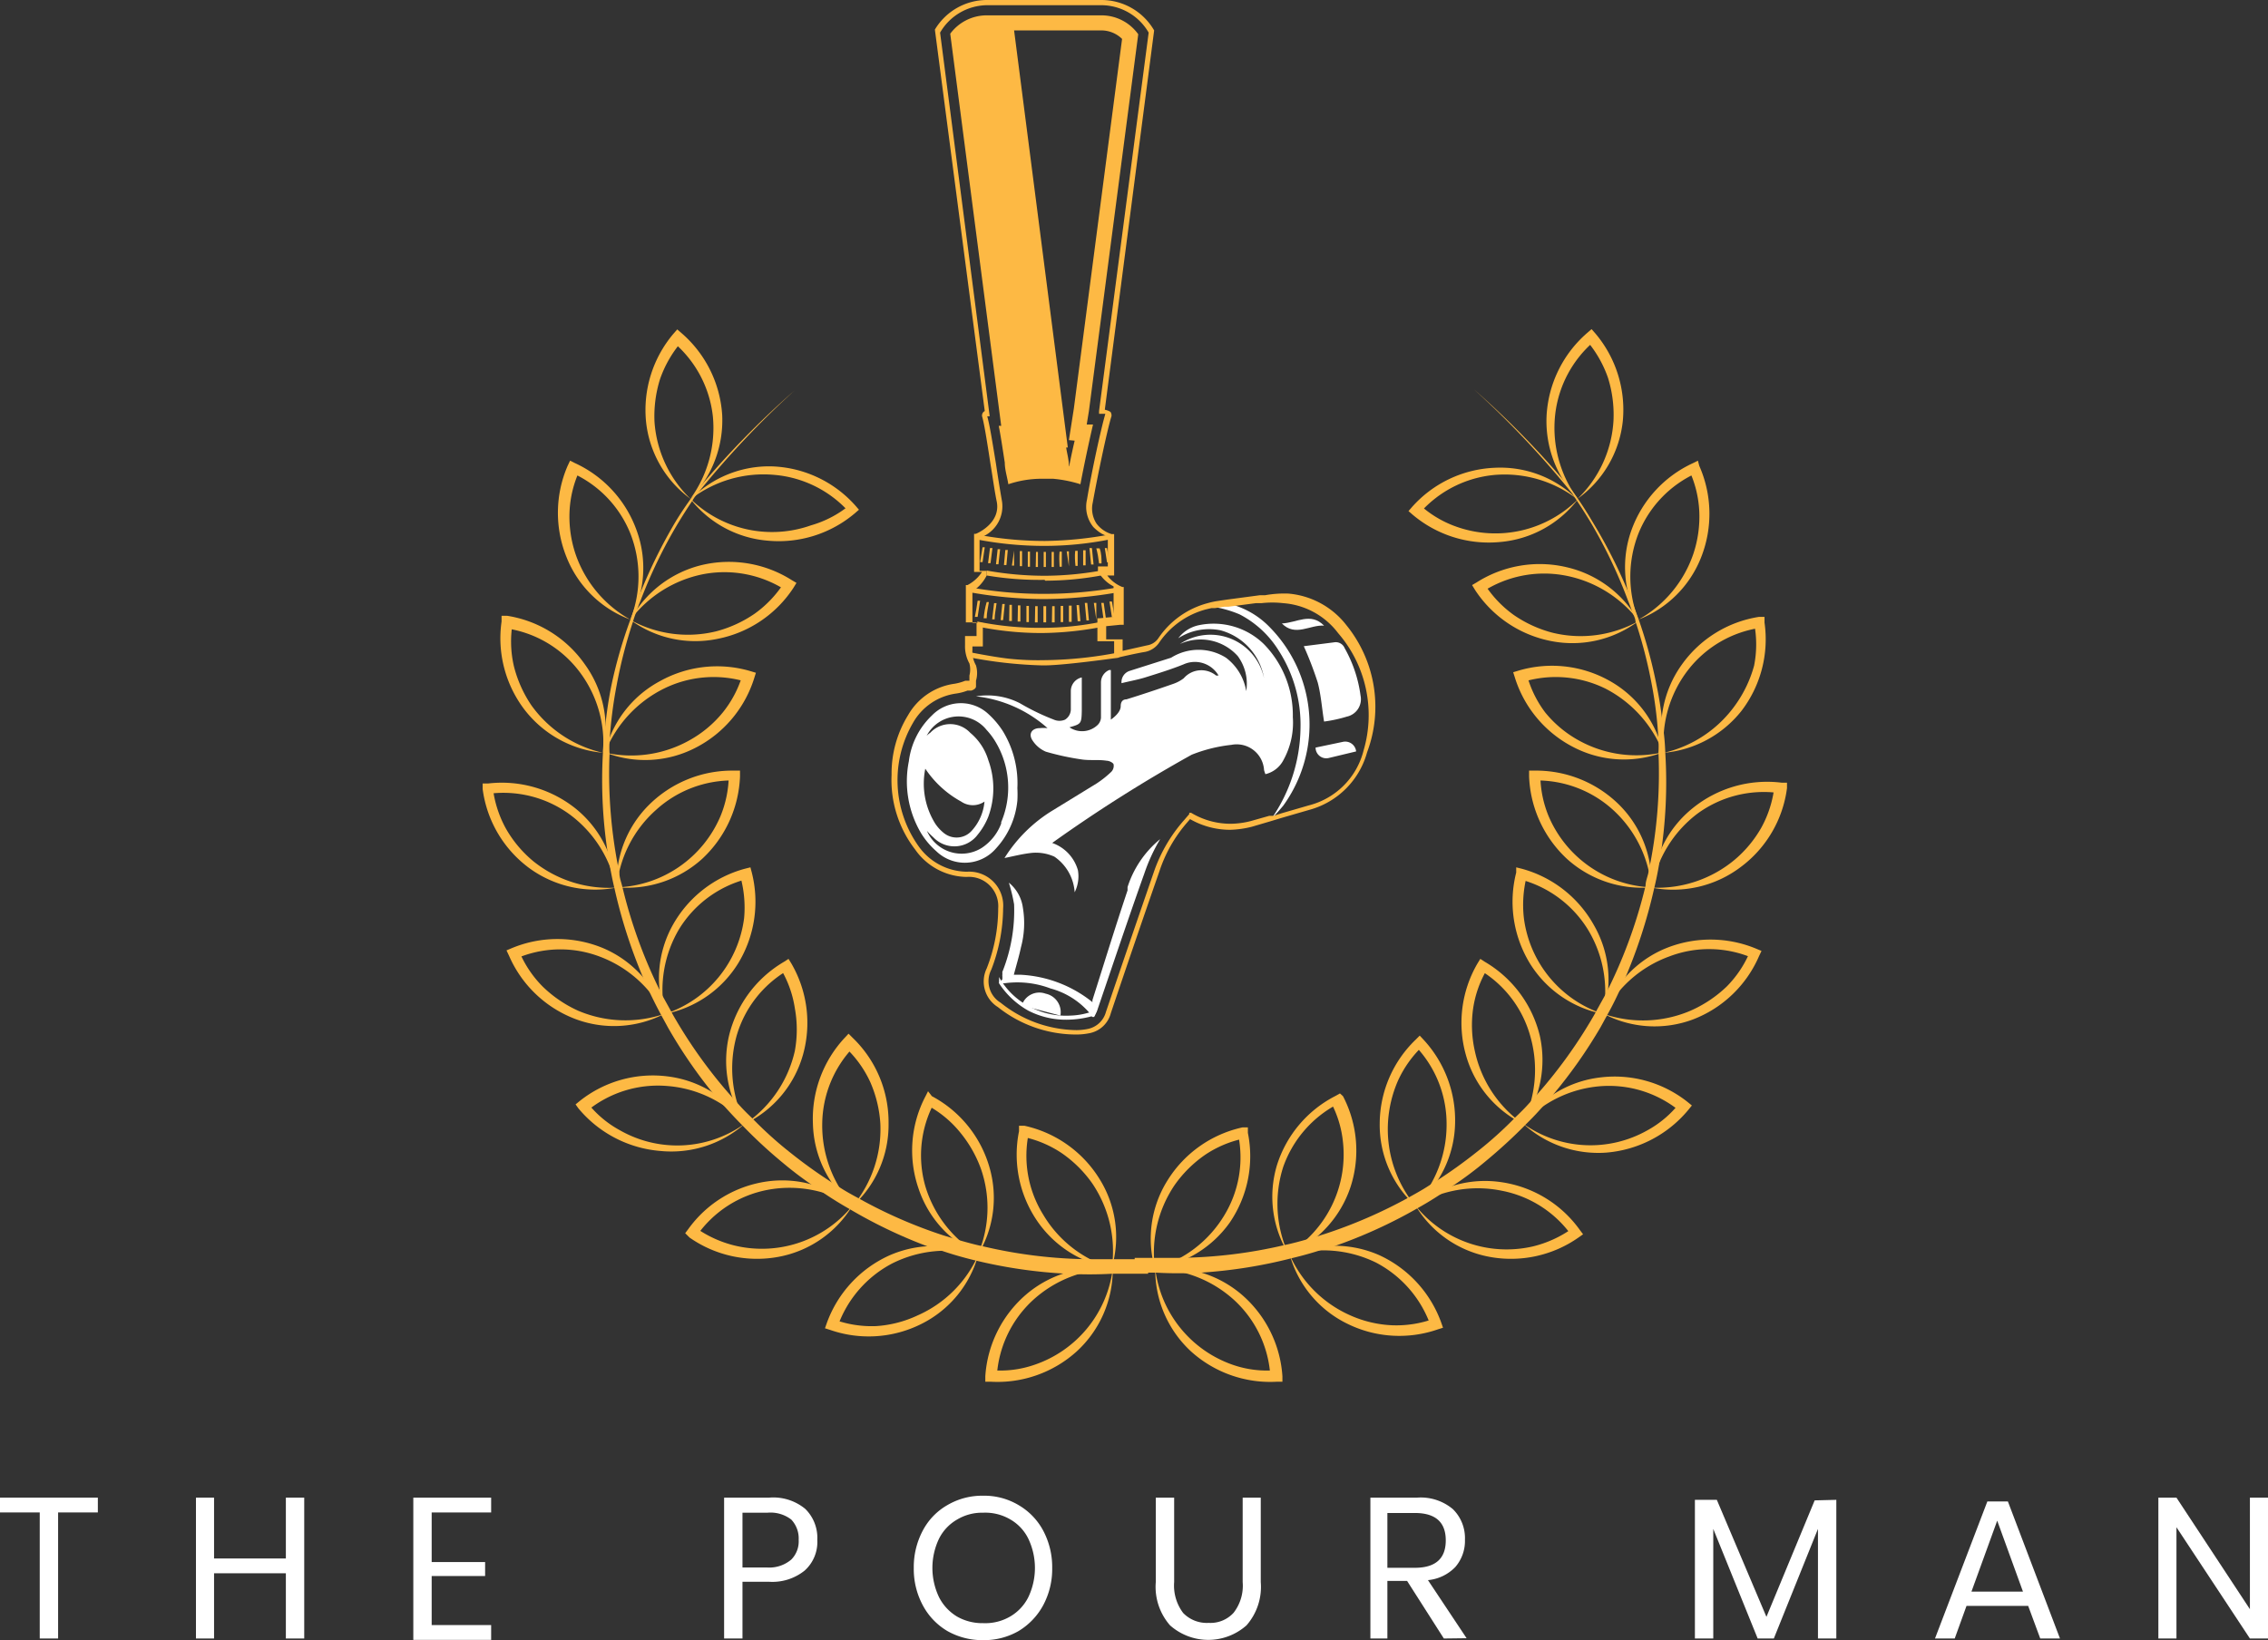 <svg id="Layer_1" data-name="Layer 1" xmlns="http://www.w3.org/2000/svg" viewBox="0 0 82.75 59.85"><rect x="0" y="0" width="82.75" height="59.85" fill="#333333" stroke="none"/><defs><style>.cls-1{fill:#fdb944;}.cls-2{fill:#fff;}</style></defs><path class="cls-1" d="M60.58,31.26h0c-.06.38-.13.76-.22,1.13a18.85,18.85,0,0,1-1.16,3.52h0c-.17.38-.35.76-.56,1.13l-.24.44A17.85,17.85,0,0,1,56.62,40c-.3.35-.6.69-.92,1a19.34,19.34,0,0,1-1.49,1.37,13.4,13.4,0,0,1-1.2.9,13.63,13.63,0,0,1-1.24.79,18,18,0,0,1-3.16,1.44l-.07,0a14,14,0,0,1-1.4.41,17.91,17.91,0,0,1-3.33.53,14.78,14.78,0,0,1-1.63,0h-.07l-.41,0-.3,0V45.9l.34,0h.15l.21,0H43a17.52,17.52,0,0,0,3.88-.47c.29-.06.58-.14.86-.22h0c.2-.05.39-.12.59-.18a17.84,17.84,0,0,0,3.08-1.34c.23-.13.47-.26.7-.41a17.84,17.84,0,0,0,1.78-1.25,14.06,14.06,0,0,0,1.41-1.27c.17-.16.34-.33.5-.51a17.75,17.75,0,0,0,2.24-3c.07-.12.15-.25.21-.37l.31-.56a17.88,17.88,0,0,0,1.48-4c0-.17.08-.34.11-.51a17.26,17.26,0,0,0,.36-4.36,3.11,3.11,0,0,0,0-.43A14.46,14.46,0,0,0,60.27,25a17.33,17.33,0,0,0-.6-2.33c0-.11-.07-.22-.11-.33s-.1-.28-.16-.42A17.82,17.82,0,0,0,58,19c-.16-.26-.33-.53-.5-.78l-.12-.19a33.42,33.42,0,0,0-3.61-3.83,32.36,32.36,0,0,1,3.56,3.66A13.18,13.18,0,0,1,58.08,19a19,19,0,0,1,1.43,2.85l0,0,.27.73A17.5,17.5,0,0,1,60.44,25a14.69,14.69,0,0,1,.23,1.48,8.42,8.42,0,0,1,.09,1A17.36,17.36,0,0,1,60.58,31.26Z"/><path class="cls-1" d="M57.56,18.2a4.1,4.1,0,0,1-1.13-3.06,4.31,4.31,0,0,1,1.49-3l.15-.13.14.16a4.31,4.31,0,0,1,1,3.19A4,4,0,0,1,57.56,18.2Zm0,0a4.31,4.31,0,0,0,1.31-2.86,4.53,4.53,0,0,0-.2-1.55,4.22,4.22,0,0,0-.77-1.35l.28,0a4.13,4.13,0,0,0-1.44,2.71A4.39,4.39,0,0,0,57.56,18.2Z"/><path class="cls-1" d="M57.54,18.21a4.35,4.35,0,0,0-3-.88,4.13,4.13,0,0,0-2.73,1.38l0-.28a3.91,3.91,0,0,0,1.33.79,4.26,4.26,0,0,0,4.43-1,4,4,0,0,1-2.86,1.56,4.3,4.3,0,0,1-3.17-1l-.15-.13.13-.15a4.27,4.27,0,0,1,3-1.43A4,4,0,0,1,57.54,18.21Z"/><path class="cls-1" d="M59.78,22.61a4,4,0,0,1-.26-3.25,4.29,4.29,0,0,1,2.25-2.46l.18-.09L62,17a4.32,4.32,0,0,1,.07,3.33A4,4,0,0,1,59.78,22.61Zm0,0a4.35,4.35,0,0,0,2-2.39A4.28,4.28,0,0,0,62,18.67a4,4,0,0,0-.37-1.51l.27.1a4.1,4.1,0,0,0-2.12,2.21A4.31,4.31,0,0,0,59.78,22.61Z"/><path class="cls-1" d="M59.76,22.62A4.4,4.4,0,0,0,57.1,21a4.13,4.13,0,0,0-3,.59l.06-.28a4.11,4.11,0,0,0,1.07,1.13,4.48,4.48,0,0,0,1.42.65,4.33,4.33,0,0,0,3.12-.42,4,4,0,0,1-3.19.72,4.29,4.29,0,0,1-2.76-1.86l-.11-.18.17-.1a4.29,4.29,0,0,1,3.29-.55A4.05,4.05,0,0,1,59.76,22.62Z"/><path class="cls-1" d="M60.71,27.47a4,4,0,0,1,.64-3.2,4.26,4.26,0,0,1,2.83-1.76l.2,0,0,.21a4.3,4.3,0,0,1-.84,3.22A4.08,4.08,0,0,1,60.71,27.47Zm0,0a4.41,4.41,0,0,0,2.61-1.75A4.49,4.49,0,0,0,64,24.29,4,4,0,0,0,64,22.74l.23.17a4.08,4.08,0,0,0-2.64,1.54A4.3,4.3,0,0,0,60.71,27.47Z"/><path class="cls-1" d="M60.68,27.47a4.43,4.43,0,0,0-2.1-2.34,4.1,4.1,0,0,0-3-.25l.13-.25A4,4,0,0,0,56.38,26a4.16,4.16,0,0,0,1.19,1,4.34,4.34,0,0,0,3.11.45,4,4,0,0,1-3.26-.18,4.29,4.29,0,0,1-2.15-2.55l-.06-.19.2-.06a4.29,4.29,0,0,1,3.31.37A4,4,0,0,1,60.68,27.47Z"/><path class="cls-1" d="M60.27,32.39a4,4,0,0,1,1.49-2.9A4.31,4.31,0,0,1,65,28.56l.2,0,0,.2a4.27,4.27,0,0,1-1.69,2.88A4.08,4.08,0,0,1,60.27,32.39Zm0,0a4.4,4.4,0,0,0,3-1,4.31,4.31,0,0,0,1-1.2,4.07,4.07,0,0,0,.47-1.48l.18.23a4.1,4.1,0,0,0-3,.76A4.38,4.38,0,0,0,60.27,32.39Z"/><path class="cls-1" d="M60.25,32.38a4.33,4.33,0,0,0-1.39-2.82A4.12,4.12,0,0,0,56,28.48l.2-.2a4,4,0,0,0,.31,1.52,4.27,4.27,0,0,0,3.74,2.58,4.08,4.08,0,0,1-3.09-1.05,4.33,4.33,0,0,1-1.37-3v-.21H56a4.31,4.31,0,0,1,3.09,1.26A4,4,0,0,1,60.25,32.38Z"/><path class="cls-1" d="M58.52,37a4,4,0,0,1,2.22-2.38,4.34,4.34,0,0,1,3.34,0l.19.08-.09.19a4.3,4.3,0,0,1-2.41,2.31A4,4,0,0,1,58.52,37Zm0,0a4.41,4.41,0,0,0,3.14-.11A4.54,4.54,0,0,0,63,36a4,4,0,0,0,.86-1.3l.11.27a4.05,4.05,0,0,0-3.06-.07A4.35,4.35,0,0,0,58.52,37Z"/><path class="cls-1" d="M58.49,37a4.35,4.35,0,0,0-.56-3.09,4.14,4.14,0,0,0-2.46-1.82l.24-.14a4.25,4.25,0,0,0-.11,1.55A4.25,4.25,0,0,0,58.49,37a4.05,4.05,0,0,1-2.68-1.86,4.32,4.32,0,0,1-.49-3.3l0-.19.2.05a4.3,4.3,0,0,1,2.63,2.05A4,4,0,0,1,58.49,37Z"/><path class="cls-1" d="M55.57,41a4,4,0,0,1,2.79-1.68,4.28,4.28,0,0,1,3.21.89l.16.13-.13.16a4.34,4.34,0,0,1-3,1.56A4.05,4.05,0,0,1,55.57,41Zm0,0a4.22,4.22,0,0,0,4.53.25,3.82,3.82,0,0,0,1.18-1l0,.29a4.08,4.08,0,0,0-2.93-.9A4.31,4.31,0,0,0,55.57,41Z"/><path class="cls-1" d="M55.55,41a4.43,4.43,0,0,0,.3-3.13A4.08,4.08,0,0,0,54,35.4l.28-.07a3.94,3.94,0,0,0-.53,1.46,4.31,4.31,0,0,0,.06,1.56A4.38,4.38,0,0,0,55.55,41a4,4,0,0,1-2.07-2.52,4.31,4.31,0,0,1,.42-3.31l.11-.18.17.11a4.3,4.3,0,0,1,2,2.69A4.06,4.06,0,0,1,55.55,41Z"/><path class="cls-1" d="M51.65,44a4,4,0,0,1,3.14-.86,4.27,4.27,0,0,1,2.85,1.74l.12.16-.17.12a4.29,4.29,0,0,1-3.26.7A4,4,0,0,1,51.65,44Zm0,0a4.26,4.26,0,0,0,4.29,1.48,4.16,4.16,0,0,0,1.42-.65l0,.28a4.08,4.08,0,0,0-2.57-1.66A4.34,4.34,0,0,0,51.65,44Z"/><path class="cls-1" d="M51.63,44A4.38,4.38,0,0,0,52.78,41a4.11,4.11,0,0,0-1.15-2.84h.29A4.06,4.06,0,0,0,51,39.45,4.46,4.46,0,0,0,50.64,41a4.39,4.39,0,0,0,1,3,4,4,0,0,1-1.3-3,4.27,4.27,0,0,1,1.31-3.06l.15-.15.14.15A4.33,4.33,0,0,1,53.09,41,4,4,0,0,1,51.63,44Z"/><path class="cls-1" d="M47.06,45.8a4.06,4.06,0,0,1,3.26,0,4.32,4.32,0,0,1,2.26,2.45l.07.2-.19.06a4.28,4.28,0,0,1-3.33-.22A4,4,0,0,1,47.06,45.8Zm0,0A4.33,4.33,0,0,0,49.27,48a4.18,4.18,0,0,0,1.52.36,4,4,0,0,0,1.53-.24l-.12.26a4.15,4.15,0,0,0-2-2.31A4.38,4.38,0,0,0,47.06,45.8Z"/><path class="cls-1" d="M47,45.74l0,0h0a4.23,4.23,0,0,0,2-4.06,3.92,3.92,0,0,0-.46-1.49l.28.09a4.14,4.14,0,0,0-2,2.3A4.4,4.4,0,0,0,47,45.74a4,4,0,0,1-.41-3.22A4.28,4.28,0,0,1,48.71,40l.18-.1L49,40a4.29,4.29,0,0,1,.27,3.33,4.08,4.08,0,0,1-2.2,2.42h0Z"/><path class="cls-1" d="M42.15,46.3a4.06,4.06,0,0,1,3.13.92,4.3,4.3,0,0,1,1.51,3v.2l-.2,0a4.31,4.31,0,0,1-3.15-1.12A4.06,4.06,0,0,1,42.15,46.3Zm0,0A4.26,4.26,0,0,0,45,49.81a3.82,3.82,0,0,0,1.54.19l-.19.22a4.1,4.1,0,0,0-1.31-2.77A4.37,4.37,0,0,0,42.15,46.3Z"/><path class="cls-1" d="M42.14,46.28a4.32,4.32,0,0,0,2.51-1.9,4.07,4.07,0,0,0,.52-3l.24.16a4,4,0,0,0-1.44.6,4.46,4.46,0,0,0-1.11,1.1,4.41,4.41,0,0,0-.72,3.06,4,4,0,0,1,.46-3.23,4.3,4.3,0,0,1,2.73-1.93l.2,0,0,.2a4.29,4.29,0,0,1-.66,3.27A4.06,4.06,0,0,1,42.14,46.28Z"/><path class="cls-1" d="M41.89,45.94v.54h0l-.41,0H41.4l-.35,0-.41,0h-.07a14.78,14.78,0,0,1-1.63,0A17.91,17.91,0,0,1,35.61,46a14,14,0,0,1-1.4-.41l-.07,0A18,18,0,0,1,31,44.12a13.63,13.63,0,0,1-1.24-.79,13.4,13.4,0,0,1-1.2-.9,17.52,17.52,0,0,1-1.48-1.37c-.33-.33-.63-.67-.93-1a17.85,17.85,0,0,1-1.77-2.55l-.24-.44c-.2-.37-.39-.75-.56-1.13h0a18.85,18.85,0,0,1-1.16-3.52c-.09-.37-.16-.75-.22-1.13h0A17.36,17.36,0,0,1,22,27.45a8.42,8.42,0,0,1,.09-1A14.69,14.69,0,0,1,22.31,25,17.36,17.36,0,0,1,23,22.61l.27-.74v0A19.14,19.14,0,0,1,24.67,19a13.18,13.18,0,0,1,.75-1.09A32.36,32.36,0,0,1,29,14.24a32.73,32.73,0,0,0-3.6,3.83,1.27,1.27,0,0,0-.13.19c-.17.25-.34.52-.5.78a17.82,17.82,0,0,0-1.4,2.88c-.06.14-.11.28-.16.42s-.08.22-.11.33a17.33,17.33,0,0,0-.6,2.33,16,16,0,0,0-.26,2.07,3.11,3.11,0,0,0,0,.43,17.73,17.73,0,0,0,.36,4.36c0,.17.07.34.11.51a17.88,17.88,0,0,0,1.48,4l.31.56c.06.12.14.25.21.37a17.75,17.75,0,0,0,2.24,3c.16.18.33.35.5.51a14.06,14.06,0,0,0,1.41,1.27,17.84,17.84,0,0,0,1.78,1.25c.23.15.47.28.71.41a17.41,17.41,0,0,0,3.07,1.34l.59.18h0c.28.08.57.16.86.22a17.52,17.52,0,0,0,3.88.47h.94l.36,0c.13,0,.26,0,.39,0l.34,0Z"/><path class="cls-1" d="M25.19,18.2a4.39,4.39,0,0,0,.82-3,4.13,4.13,0,0,0-1.44-2.71l.28,0a4.22,4.22,0,0,0-.77,1.35,4.53,4.53,0,0,0-.2,1.55A4.31,4.31,0,0,0,25.19,18.2Zm0,0a4,4,0,0,1-1.62-2.83,4.31,4.31,0,0,1,1-3.19l.14-.16.15.13a4.31,4.31,0,0,1,1.49,3A4.1,4.1,0,0,1,25.19,18.2Z"/><path class="cls-1" d="M25.21,18.21a4,4,0,0,1,3-1.19,4.27,4.27,0,0,1,3,1.43l.13.15-.15.13a4.3,4.3,0,0,1-3.17,1,4,4,0,0,1-2.86-1.56,4.26,4.26,0,0,0,4.43,1A3.91,3.91,0,0,0,31,18.43l0,.28a4.13,4.13,0,0,0-2.73-1.38A4.35,4.35,0,0,0,25.21,18.21Z"/><path class="cls-1" d="M23,22.61a4.31,4.31,0,0,0,0-3.14,4.1,4.1,0,0,0-2.12-2.21l.27-.1a4,4,0,0,0-.37,1.51,4.28,4.28,0,0,0,.22,1.55A4.35,4.35,0,0,0,23,22.61Zm0,0a4,4,0,0,1-2.33-2.28A4.32,4.32,0,0,1,20.71,17l.09-.19.18.09a4.29,4.29,0,0,1,2.25,2.46A4,4,0,0,1,23,22.61Z"/><path class="cls-1" d="M23,22.62a4.05,4.05,0,0,1,2.6-2,4.29,4.29,0,0,1,3.29.55l.17.1-.11.18a4.29,4.29,0,0,1-2.76,1.86A4,4,0,0,1,23,22.62a4.33,4.33,0,0,0,3.12.42,4.48,4.48,0,0,0,1.42-.65,4.11,4.11,0,0,0,1.07-1.13l.06.28a4.13,4.13,0,0,0-3-.59A4.4,4.4,0,0,0,23,22.62Z"/><path class="cls-1" d="M22,27.47a4.3,4.3,0,0,0-.89-3,4.08,4.08,0,0,0-2.64-1.54l.23-.17a4,4,0,0,0,.05,1.55,4.49,4.49,0,0,0,.64,1.43A4.41,4.41,0,0,0,22,27.47Zm0,0a4.08,4.08,0,0,1-2.86-1.57,4.3,4.3,0,0,1-.84-3.22l0-.21.2,0a4.26,4.26,0,0,1,2.83,1.76A4,4,0,0,1,22,27.47Z"/><path class="cls-1" d="M22.07,27.47a4,4,0,0,1,2-2.61,4.29,4.29,0,0,1,3.31-.37l.2.06-.06.19a4.29,4.29,0,0,1-2.15,2.55,4,4,0,0,1-3.26.18A4.34,4.34,0,0,0,25.18,27a4.16,4.16,0,0,0,1.19-1,4,4,0,0,0,.72-1.37l.13.25a4.1,4.1,0,0,0-3,.25A4.43,4.43,0,0,0,22.07,27.47Z"/><path class="cls-1" d="M22.48,32.39a4.38,4.38,0,0,0-1.68-2.66,4.1,4.1,0,0,0-3-.76l.18-.23a4.07,4.07,0,0,0,.47,1.48,4.31,4.31,0,0,0,1,1.2A4.4,4.4,0,0,0,22.48,32.39Zm0,0a4.08,4.08,0,0,1-3.18-.72,4.27,4.27,0,0,1-1.69-2.88l0-.2.2,0a4.31,4.31,0,0,1,3.21.93A4,4,0,0,1,22.48,32.39Z"/><path class="cls-1" d="M22.5,32.38a4,4,0,0,1,1.17-3,4.31,4.31,0,0,1,3.09-1.26H27v.21a4.33,4.33,0,0,1-1.37,3,4.08,4.08,0,0,1-3.09,1.05,4.27,4.27,0,0,0,3.74-2.58,4,4,0,0,0,.31-1.52l.2.2a4.12,4.12,0,0,0-2.86,1.08A4.33,4.33,0,0,0,22.5,32.38Z"/><path class="cls-1" d="M24.23,37a4.35,4.35,0,0,0-2.34-2.09,4.05,4.05,0,0,0-3.06.07l.11-.27A4,4,0,0,0,19.8,36a4.54,4.54,0,0,0,1.29.88A4.41,4.41,0,0,0,24.23,37Zm0,0a4,4,0,0,1-3.25.18,4.3,4.3,0,0,1-2.41-2.31l-.09-.19.19-.08a4.34,4.34,0,0,1,3.34,0A4,4,0,0,1,24.23,37Z"/><path class="cls-1" d="M24.26,37a4,4,0,0,1,.29-3.25,4.3,4.3,0,0,1,2.63-2.05l.2-.05.05.19a4.32,4.32,0,0,1-.49,3.3A4.05,4.05,0,0,1,24.26,37h0a4.25,4.25,0,0,0,2.89-3.5A4.25,4.25,0,0,0,27,31.94l.24.14a4.1,4.1,0,0,0-2.46,1.82A4.35,4.35,0,0,0,24.26,37Z"/><path class="cls-1" d="M27.18,41a4.31,4.31,0,0,0-2.82-1.37,4.08,4.08,0,0,0-2.93.9l0-.29a3.82,3.82,0,0,0,1.18,1A4.22,4.22,0,0,0,27.18,41Zm0,0A4.05,4.05,0,0,1,24.1,42a4.34,4.34,0,0,1-3-1.56L21,40.3l.16-.13a4.28,4.28,0,0,1,3.21-.89A4,4,0,0,1,27.18,41Z"/><path class="cls-1" d="M27.2,41a4.06,4.06,0,0,1-.6-3.21,4.3,4.3,0,0,1,2-2.69l.17-.11.11.18a4.31,4.31,0,0,1,.42,3.31A4,4,0,0,1,27.2,41,4.38,4.38,0,0,0,29,38.35,4.31,4.31,0,0,0,29,36.79a3.94,3.94,0,0,0-.53-1.46l.28.07a4.08,4.08,0,0,0-1.88,2.42A4.43,4.43,0,0,0,27.2,41Z"/><path class="cls-1" d="M31.1,44A4.34,4.34,0,0,0,28,43.42a4.08,4.08,0,0,0-2.57,1.66l-.05-.28a4.16,4.16,0,0,0,1.42.65A4.26,4.26,0,0,0,31.1,44Zm0,0a4,4,0,0,1-2.68,1.86,4.29,4.29,0,0,1-3.26-.7L25,45l.12-.16A4.27,4.27,0,0,1,28,43.11,4,4,0,0,1,31.1,44Z"/><path class="cls-1" d="M31.12,44A4,4,0,0,1,29.66,41a4.33,4.33,0,0,1,1.16-3.13l.14-.15.15.15A4.27,4.27,0,0,1,32.42,41a4,4,0,0,1-1.3,3,4.39,4.39,0,0,0,1-3,4.46,4.46,0,0,0-.37-1.52,4.06,4.06,0,0,0-.91-1.26h.29A4.11,4.11,0,0,0,30,41,4.38,4.38,0,0,0,31.12,44Z"/><path class="cls-1" d="M35.69,45.8a4.38,4.38,0,0,0-3.13.3,4.15,4.15,0,0,0-2,2.31l-.13-.26a4,4,0,0,0,1.54.24A4.18,4.18,0,0,0,33.48,48,4.33,4.33,0,0,0,35.69,45.8Zm0,0a4,4,0,0,1-2.07,2.51,4.28,4.28,0,0,1-3.33.22l-.19-.06.07-.2a4.32,4.32,0,0,1,2.26-2.45A4.06,4.06,0,0,1,35.69,45.8Z"/><path class="cls-1" d="M35.7,45.77a4,4,0,0,1-2.19-2.41A4.25,4.25,0,0,1,33.77,40l.09-.18L34,40a4.27,4.27,0,0,1,2.1,2.59,4,4,0,0,1-.44,3.23,4.32,4.32,0,0,0,.14-3.14,4.47,4.47,0,0,0-.77-1.36,3.94,3.94,0,0,0-1.22-1l.28-.09a4.09,4.09,0,0,0-.33,3.05A4.34,4.34,0,0,0,35.7,45.77Z"/><path class="cls-1" d="M40.6,46.3a4.37,4.37,0,0,0-2.92,1.15,4.1,4.1,0,0,0-1.31,2.77L36.18,50a3.82,3.82,0,0,0,1.54-.19A4.26,4.26,0,0,0,40.6,46.3Zm0,0a4.06,4.06,0,0,1-1.3,3,4.31,4.31,0,0,1-3.15,1.12l-.2,0v-.2a4.3,4.3,0,0,1,1.51-3A4.06,4.06,0,0,1,40.6,46.3Z"/><path class="cls-1" d="M40.61,46.28a4.06,4.06,0,0,1-2.77-1.73,4.29,4.29,0,0,1-.66-3.27l0-.2.2,0a4.3,4.3,0,0,1,2.73,1.93,4,4,0,0,1,.46,3.23,4.41,4.41,0,0,0-.72-3.06,4.46,4.46,0,0,0-1.11-1.1,4,4,0,0,0-1.44-.6l.24-.16a4.07,4.07,0,0,0,.52,3A4.32,4.32,0,0,0,40.61,46.28Z"/><path class="cls-2" d="M35.61,25.41a4.69,4.69,0,0,1,2.61,1.16,1.41,1.41,0,0,0-.28,0c-.3,0-.43.22-.26.46a1.08,1.08,0,0,0,.48.4,9.57,9.57,0,0,0,1.29.28c.31.05.62,0,.93.05.09,0,.23.07.25.13a.31.31,0,0,1-.08.27,3.64,3.64,0,0,1-.54.43l-1.63,1a5.36,5.36,0,0,0-1.73,1.72c.3-.06.61-.14.93-.18a1.63,1.63,0,0,1,.89.13,1.71,1.71,0,0,1,.74,1.3,1.31,1.31,0,0,0,.12-.8,1.48,1.48,0,0,0-.94-1,53.27,53.27,0,0,1,5.09-3.22,5.52,5.52,0,0,1,1.45-.36,1,1,0,0,1,1.19.92,1.31,1.31,0,0,0,.05.15,1,1,0,0,0,.66-.52,2.82,2.82,0,0,0,.34-1.56,3.71,3.71,0,0,0-1.06-2.67,2.63,2.63,0,0,0-2.35-.69,1.27,1.27,0,0,0-.77.48A2.08,2.08,0,0,1,44.53,23a2.19,2.19,0,0,1,1.59,1.75,2,2,0,0,0-3.07-1.25,1.82,1.82,0,0,1,2.11.44,1.7,1.7,0,0,1,.31,1.28A1.92,1.92,0,0,0,44.73,24a1.88,1.88,0,0,0-2,0l-1.51.48a.43.43,0,0,0-.3.45v0c.28-.07.56-.12.83-.2.48-.15,1-.31,1.44-.49a1,1,0,0,1,1.27.41s-.07,0-.09,0a.85.85,0,0,0-1.18.1,1.33,1.33,0,0,1-.37.2c-.57.2-1.14.39-1.72.57-.13,0-.21.08-.21.25s-.16.35-.36.49V24.45l-.06,0a.49.49,0,0,0-.3.46c0,.49,0,1,0,1.28a.41.41,0,0,1-.15.29.82.82,0,0,1-1,.06c.42-.12.44-.13.45-.59V24.72h0a.51.51,0,0,0-.4.5v.64a.45.45,0,0,1-.21.4.51.51,0,0,1-.41,0,8.37,8.37,0,0,1-1.24-.6A2.6,2.6,0,0,0,35.61,25.41Z"/><path class="cls-2" d="M36.59,26.68A3.13,3.13,0,0,0,36,26a1.47,1.47,0,0,0-2,.11,2.77,2.77,0,0,0-.84,1.67,3.72,3.72,0,0,0,.45,2.63,2.87,2.87,0,0,0,.55.65,1.5,1.5,0,0,0,2.18-.1,3,3,0,0,0,.78-1.75,4.21,4.21,0,0,0,0-.45A3.65,3.65,0,0,0,36.59,26.68Zm-2.83,1.37a3.72,3.72,0,0,0,1.31,1.2.75.75,0,0,0,.85,0,1.82,1.82,0,0,1-.48,1.08.74.74,0,0,1-1,.07,1.52,1.52,0,0,1-.32-.35A2.76,2.76,0,0,1,33.76,28.05Zm2.77,2a1.83,1.83,0,0,1-.71.89,1.38,1.38,0,0,1-2-.62,2.5,2.5,0,0,0,.23.23,1.06,1.06,0,0,0,1.62-.09,2.45,2.45,0,0,0,.39-.66,3,3,0,0,0,0-2.06,2.07,2.07,0,0,0-.66-1,1,1,0,0,0-1.46,0,.69.69,0,0,0-.13.11A1.31,1.31,0,0,1,36,26.64a2.48,2.48,0,0,1,.34.46A3.24,3.24,0,0,1,36.53,30Z"/><path class="cls-2" d="M36.45,35.88l.2,0a3.42,3.42,0,0,1,1.68.19,2.85,2.85,0,0,1,1.41.88.91.91,0,0,1,.11.16l.07,0a2.4,2.4,0,0,0,.11-.23v0c.57-1.67,1.13-3.35,1.72-5a6.53,6.53,0,0,1,.58-1.26h0a3.73,3.73,0,0,0-1.19,1.75s0,.08,0,.12c-.45,1.34-.86,2.68-1.28,4a.44.44,0,0,0,0,.08,4.55,4.55,0,0,0-2.61-1h-.26c.09-.34.19-.67.26-1a3.39,3.39,0,0,0,.07-1.45,1.42,1.42,0,0,0-.51-.91A6.17,6.17,0,0,1,37,33a6,6,0,0,1-.43,2.47.56.56,0,0,1,0,.12.83.83,0,0,1,0,.15Z"/><path class="cls-2" d="M48.08,24.91c.12.46.15.93.23,1.42a5.15,5.15,0,0,0,.83-.18.65.65,0,0,0,.5-.77,4.79,4.79,0,0,0-.58-1.73.35.35,0,0,0-.39-.21l-1.1.14A12.9,12.9,0,0,1,48.08,24.91Z"/><path class="cls-2" d="M44.09,22.12a4.07,4.07,0,0,1,1.14.3,3.65,3.65,0,0,1,1.43,1.33,5,5,0,0,1,.79,2.83,5.94,5.94,0,0,1-1.07,3.31h0c.15-.16.3-.32.44-.49a5.06,5.06,0,0,0-.49-6.51A3.09,3.09,0,0,0,44.7,22l-.24,0Z"/><path class="cls-2" d="M38.69,37.06a.69.69,0,0,0-.54-.8.67.67,0,0,0-.87.43Z"/><path class="cls-2" d="M48.31,22.83c-.49-.5-1-.1-1.54-.08C47.26,23.25,47.8,22.79,48.31,22.83Z"/><path class="cls-2" d="M36.45,35.88a3.06,3.06,0,0,0,1.07,1,3,3,0,0,0,1.39.33,3.59,3.59,0,0,0,.94-.13l.07,0a2.4,2.4,0,0,0,.11-.23v0a2.11,2.11,0,0,1-.3.1,2.61,2.61,0,0,1-.68.11,2.82,2.82,0,0,1-1.45-.31,2.66,2.66,0,0,1-1-.86,2.06,2.06,0,0,1-.15-.24h0a.83.83,0,0,1,0,.15Z"/><path class="cls-2" d="M49,27.07l-1,.21v0a.39.39,0,0,0,.48.38l1-.24h0A.4.4,0,0,0,49,27.07Z"/><path class="cls-1" d="M36,20.79l.12,0H36Zm-.26,1.89h0ZM36,20.79l.12,0H36Zm-.19,1.9h0Zm13.32.13A3,3,0,0,0,47,21.66a4,4,0,0,0-.84.06l-.19,0-1.2.16-.34.05a2.74,2.74,0,0,0-.37.08,3.14,3.14,0,0,0-1.79,1.27.61.61,0,0,1-.42.27l-.89.2v-.42h-.6v-.48l.5-.05H41V21.42l-.05,0A1.28,1.28,0,0,1,40.4,21l.17,0h.08V19.49h-.09a1.08,1.08,0,0,1-.55-.38,1,1,0,0,1-.14-.77c.18-1,.52-2.61.67-3.11a.19.19,0,0,0,0-.15c0-.06-.11-.1-.23-.13L42.11,1.11l0,0A2.22,2.22,0,0,0,40.2,0H36a2.21,2.21,0,0,0-1.89,1.08v0L35.93,15a.18.18,0,0,0-.09.22c.08.29.19,1,.3,1.72.08.48.15,1,.23,1.38.14.78-.73,1.15-.77,1.16l-.06,0v1.39h.08l.21,0a1.41,1.41,0,0,1-.53.48l-.06,0v1.36h.09l.3,0v.5h-.42l0,.11s0,.08,0,.11v.12a1.28,1.28,0,0,0,.16.66.88.88,0,0,1,0,.44c0,.06,0,.13,0,.19l0,0-.15,0a1.9,1.9,0,0,1-.39.11,2.31,2.31,0,0,0-1.7,1.15,4.05,4.05,0,0,0-.6,2.17A4.15,4.15,0,0,0,33.39,31a2.33,2.33,0,0,0,1.88,1,1.07,1.07,0,0,1,1.15,1.15A6,6,0,0,1,36,35.34a1.1,1.1,0,0,0,.41,1.41,4.59,4.59,0,0,0,2.88,1h0a2.42,2.42,0,0,0,.47-.05,1,1,0,0,0,.77-.73c.58-1.72,1.17-3.45,1.77-5.17a5.17,5.17,0,0,1,1-1.77l.12-.14,0,0a2.94,2.94,0,0,0,1.46.39,3.62,3.62,0,0,0,.79-.11l.68-.2h0l.43-.13,1-.29a3,3,0,0,0,2.1-2.1A4.72,4.72,0,0,0,49.13,22.82Zm.62,4.57a2.76,2.76,0,0,1-2,2l-1,.29-.28.09-.08,0h0l-.08,0h0l-.67.19a3.09,3.09,0,0,1-.74.1,2.79,2.79,0,0,1-1.44-.4l-.07,0,0,.05-.07.08-.12.14a5.61,5.61,0,0,0-1.08,1.83c-.59,1.71-1.19,3.46-1.77,5.17a.86.86,0,0,1-.63.61,2.12,2.12,0,0,1-.44.05,4.5,4.5,0,0,1-2.77-1,.92.92,0,0,1-.34-1.21,6.35,6.35,0,0,0,.43-2.23,1.24,1.24,0,0,0-1.32-1.34,2.19,2.19,0,0,1-1.75-.91,4.16,4.16,0,0,1-.22-4.52,2.14,2.14,0,0,1,1.56-1.07,1.94,1.94,0,0,0,.43-.11l.14,0s.17-.05.17-.15,0-.14,0-.21a1,1,0,0,0,0-.56,1,1,0,0,1-.13-.57s0-.08,0-.12v0h.38v-.86h-.08l-.3,0V21.57l.16-.11A1.48,1.48,0,0,0,36,21a.78.78,0,0,0,0-.07l0-.1H36l-.26,0V19.65l.18-.1a1.21,1.21,0,0,0,.64-1.25c-.07-.4-.15-.89-.22-1.37-.12-.73-.23-1.43-.32-1.74l0,0h.09l-1.81-14A2,2,0,0,1,36,.19H40.2a2,2,0,0,1,1.71,1L40.1,15v.1h.1l.13,0,0,0c-.15.5-.5,2.11-.67,3.13a1.17,1.17,0,0,0,.23,1,1.58,1.58,0,0,0,.3.24h0a1.33,1.33,0,0,0,.23.1v1.1l-.23,0h-.13l0,.11,0,.07a1.44,1.44,0,0,0,.45.48l.12.07v1.11l-.5.05h-.09v.84h.61V24l.12,0s.68-.16,1-.21a.8.8,0,0,0,.53-.35,3,3,0,0,1,1.69-1.2l.21-.05h0l.13,0,.34-.05.15,0,1-.13.2,0a3.55,3.55,0,0,1,.8,0,2.76,2.76,0,0,1,2,1.09A4.57,4.57,0,0,1,49.75,27.39Zm-14-4.71h0ZM36,20.79l.12,0H36Z"/><path class="cls-1" d="M40.57,22.53l.1,0-.1-.58h-.09Z"/><path class="cls-1" d="M40.26,22.57h.09L40.27,22h-.09Z"/><path class="cls-1" d="M40,22.61H40L40,22h-.09Z"/><path class="cls-1" d="M39.64,22.64h.09L39.67,22h-.09Z"/><path class="cls-1" d="M39.32,22.67h.1l-.05-.59h-.09Z"/><path class="cls-1" d="M39,22.69h.1l0-.59H39Z"/><path class="cls-1" d="M38.7,22.7h.09l0-.59h-.09Z"/><path class="cls-1" d="M38.38,22.71h.1v-.59h-.09Z"/><path class="cls-1" d="M38.07,22.71h.1v-.59h-.1Z"/><path class="cls-1" d="M37.76,22.71h.1v-.59h-.09Z"/><path class="cls-1" d="M37.45,22.7h.09l0-.59h-.09Z"/><path class="cls-1" d="M37.13,22.68h.1l0-.59h-.09Z"/><path class="cls-1" d="M36.82,22.66h.1l0-.59h-.09Z"/><path class="cls-1" d="M36.51,22.63h.09l.06-.59h-.09Z"/><path class="cls-1" d="M36.2,22.6h.09c0-.2.05-.39.07-.59h-.09Z"/><path class="cls-1" d="M35.89,22.56H36c0-.19.05-.39.08-.59H36C35.94,22.17,35.91,22.36,35.89,22.56Z"/><path class="cls-1" d="M35.57,22.51l.1,0,.09-.59h-.09C35.64,22.12,35.61,22.32,35.57,22.51Z"/><path class="cls-1" d="M40.39,20.52h.09L40.39,20l-.08,0Z"/><path class="cls-1" d="M40.1,20.56h.09c0-.18,0-.37-.07-.55H40C40.05,20.2,40.08,20.38,40.1,20.56Z"/><path class="cls-1" d="M39.81,20.6h.09L39.84,20h-.09Z"/><path class="cls-1" d="M39.52,20.63h.09l0-.55h-.09Z"/><path class="cls-1" d="M39.24,20.65h.08l0-.55h-.09C39.21,20.28,39.22,20.47,39.24,20.65Z"/><path class="cls-1" d="M39,20.67H39l0-.55h-.08Z"/><path class="cls-1" d="M38.66,20.68h.08l0-.55h-.08C38.64,20.31,38.65,20.5,38.66,20.68Z"/><path class="cls-1" d="M38.37,20.69h.08v-.55h-.08Z"/><path class="cls-1" d="M38.08,20.69h.08v-.55h-.08Z"/><path class="cls-1" d="M37.79,20.69h.08v-.55H37.8Z"/><path class="cls-1" d="M37.5,20.68h.08c0-.18,0-.37,0-.55h-.08Z"/><path class="cls-1" d="M37.21,20.66h.08l0-.55h-.08Z"/><path class="cls-1" d="M36.92,20.64H37l0-.55H37Z"/><path class="cls-1" d="M36.63,20.62h.09l.05-.55h-.09Z"/><path class="cls-1" d="M36.34,20.59h.09l.06-.55H36.4Z"/><path class="cls-1" d="M36.05,20.55h.09l.07-.55h-.09C36.1,20.18,36.07,20.37,36.05,20.55Z"/><path class="cls-1" d="M35.76,20.51h.09l.08-.54-.08,0Z"/><path class="cls-1" d="M39.73,15l1.8-13.75A1.65,1.65,0,0,0,40.2.56H36a1.66,1.66,0,0,0-1.33.67l1.86,14.31h-.09c.07.35.14.82.22,1.34,0,.26.09.53.13.79a3.85,3.85,0,0,1,1.22-.2h.07l.34,0a4.7,4.7,0,0,1,1,.2c.14-.74.33-1.62.46-2.18h-.23Zm-.52,1.08c-.07.3-.14.62-.2.94L39,17c0-.23-.07-.46-.1-.67h.06L37,1.11H40.2a1.08,1.08,0,0,1,.74.31L39.18,14.91,39,16.06Z"/><path class="cls-1" d="M38.11,21.16A11.75,11.75,0,0,1,36,21l0-.18a12.08,12.08,0,0,0,2.17.19,11.88,11.88,0,0,0,2.06-.2l0,.18a11.3,11.3,0,0,1-2.09.2Z"/><path class="cls-1" d="M38.1,19.92a12.87,12.87,0,0,1-2.48-.24l0-.18a13.18,13.18,0,0,0,2.51.24,13.62,13.62,0,0,0,2.38-.24l0,.18a12.16,12.16,0,0,1-2.41.24Z"/><path class="cls-1" d="M38,23.1a11.54,11.54,0,0,1-2.34-.24l0-.18a11.26,11.26,0,0,0,2.39.23,10.92,10.92,0,0,0,2.13-.22l0,.19a12.08,12.08,0,0,1-2.16.22Z"/><path class="cls-1" d="M38,24.28a15.93,15.93,0,0,1-2.66-.3l0-.19c.39.08,1.11.21,1.51.25a10.05,10.05,0,0,0,1.2.05A14.7,14.7,0,0,0,41,23.77l-.19.23c-.5.07-2,.27-2.65.28Z"/><path class="cls-1" d="M38.12,21.86a15.44,15.44,0,0,1-2.8-.26l0-.18a15.18,15.18,0,0,0,2.77.25h0a15.54,15.54,0,0,0,2.72-.24l0,.18a15.8,15.8,0,0,1-2.75.25Z"/><path class="cls-2" d="M3.57,54.65v.54H2.12v4.6H1.45v-4.6H0v-.54Z"/><path class="cls-2" d="M11.1,54.65v5.14h-.67V57.41H7.81v2.38H7.15V54.65h.66v2.22h2.62V54.65Z"/><path class="cls-2" d="M15.75,55.19V57H17.7v.51H15.75v1.79h2.17v.54H15.08V54.65h2.84v.54Z"/><path class="cls-2" d="M27.09,57.72v2.07h-.67V54.65h1.64a1.83,1.83,0,0,1,1.32.41,1.48,1.48,0,0,1,.44,1.13,1.4,1.4,0,0,1-.46,1.12,1.88,1.88,0,0,1-1.3.41Zm1.78-.81a.94.94,0,0,0,.27-.72,1,1,0,0,0-.27-.74A1.24,1.24,0,0,0,28,55.2h-.91v2H28A1.24,1.24,0,0,0,28.87,56.91Z"/><path class="cls-2" d="M37.16,54.92a2.37,2.37,0,0,1,.9.93,2.83,2.83,0,0,1,.33,1.37,2.79,2.79,0,0,1-.33,1.36,2.47,2.47,0,0,1-.9.94,2.53,2.53,0,0,1-1.29.33,2.59,2.59,0,0,1-1.3-.33,2.39,2.39,0,0,1-.9-.94,2.79,2.79,0,0,1-.33-1.36,2.83,2.83,0,0,1,.33-1.37,2.3,2.3,0,0,1,.9-.93,2.5,2.5,0,0,1,1.3-.34A2.44,2.44,0,0,1,37.16,54.92Zm-2.24.53a1.66,1.66,0,0,0-.66.7,2.48,2.48,0,0,0,0,2.13,1.74,1.74,0,0,0,.66.71,1.86,1.86,0,0,0,.95.24,1.8,1.8,0,0,0,1-.25,1.69,1.69,0,0,0,.65-.7,2.48,2.48,0,0,0,0-2.13,1.64,1.64,0,0,0-.65-.7,1.8,1.8,0,0,0-1-.25A1.77,1.77,0,0,0,34.92,55.45Z"/><path class="cls-2" d="M42.84,54.65v3.08a1.66,1.66,0,0,0,.33,1.13,1.2,1.2,0,0,0,.93.36,1.14,1.14,0,0,0,.91-.37,1.61,1.61,0,0,0,.33-1.12V54.65H46v3.08a2.13,2.13,0,0,1-.52,1.58,2.1,2.1,0,0,1-2.79,0,2.13,2.13,0,0,1-.52-1.58V54.65Z"/><path class="cls-2" d="M52.68,59.79l-1.34-2.1h-.72v2.1H50V54.65h1.7a1.82,1.82,0,0,1,1.31.42,1.48,1.48,0,0,1,.44,1.11,1.46,1.46,0,0,1-.35,1,1.59,1.59,0,0,1-1,.48l1.41,2.12Zm-2.06-2.58h1c.75,0,1.13-.33,1.13-1s-.38-1-1.13-1h-1Z"/><path class="cls-2" d="M67,54.73v5.06h-.67v-4l-1.61,4h-.59l-1.62-4v4h-.67V54.73h.8L64.45,59l1.76-4.25Z"/><path class="cls-2" d="M74,58.6H71.75l-.43,1.19H70.6l1.91-5h.75l1.9,5h-.72Zm-.19-.52-.94-2.59-.94,2.59Z"/><path class="cls-2" d="M82.75,59.79h-.66l-2.68-4.06v4.06h-.66V54.65h.66l2.68,4.07V54.65h.66Z"/></svg>